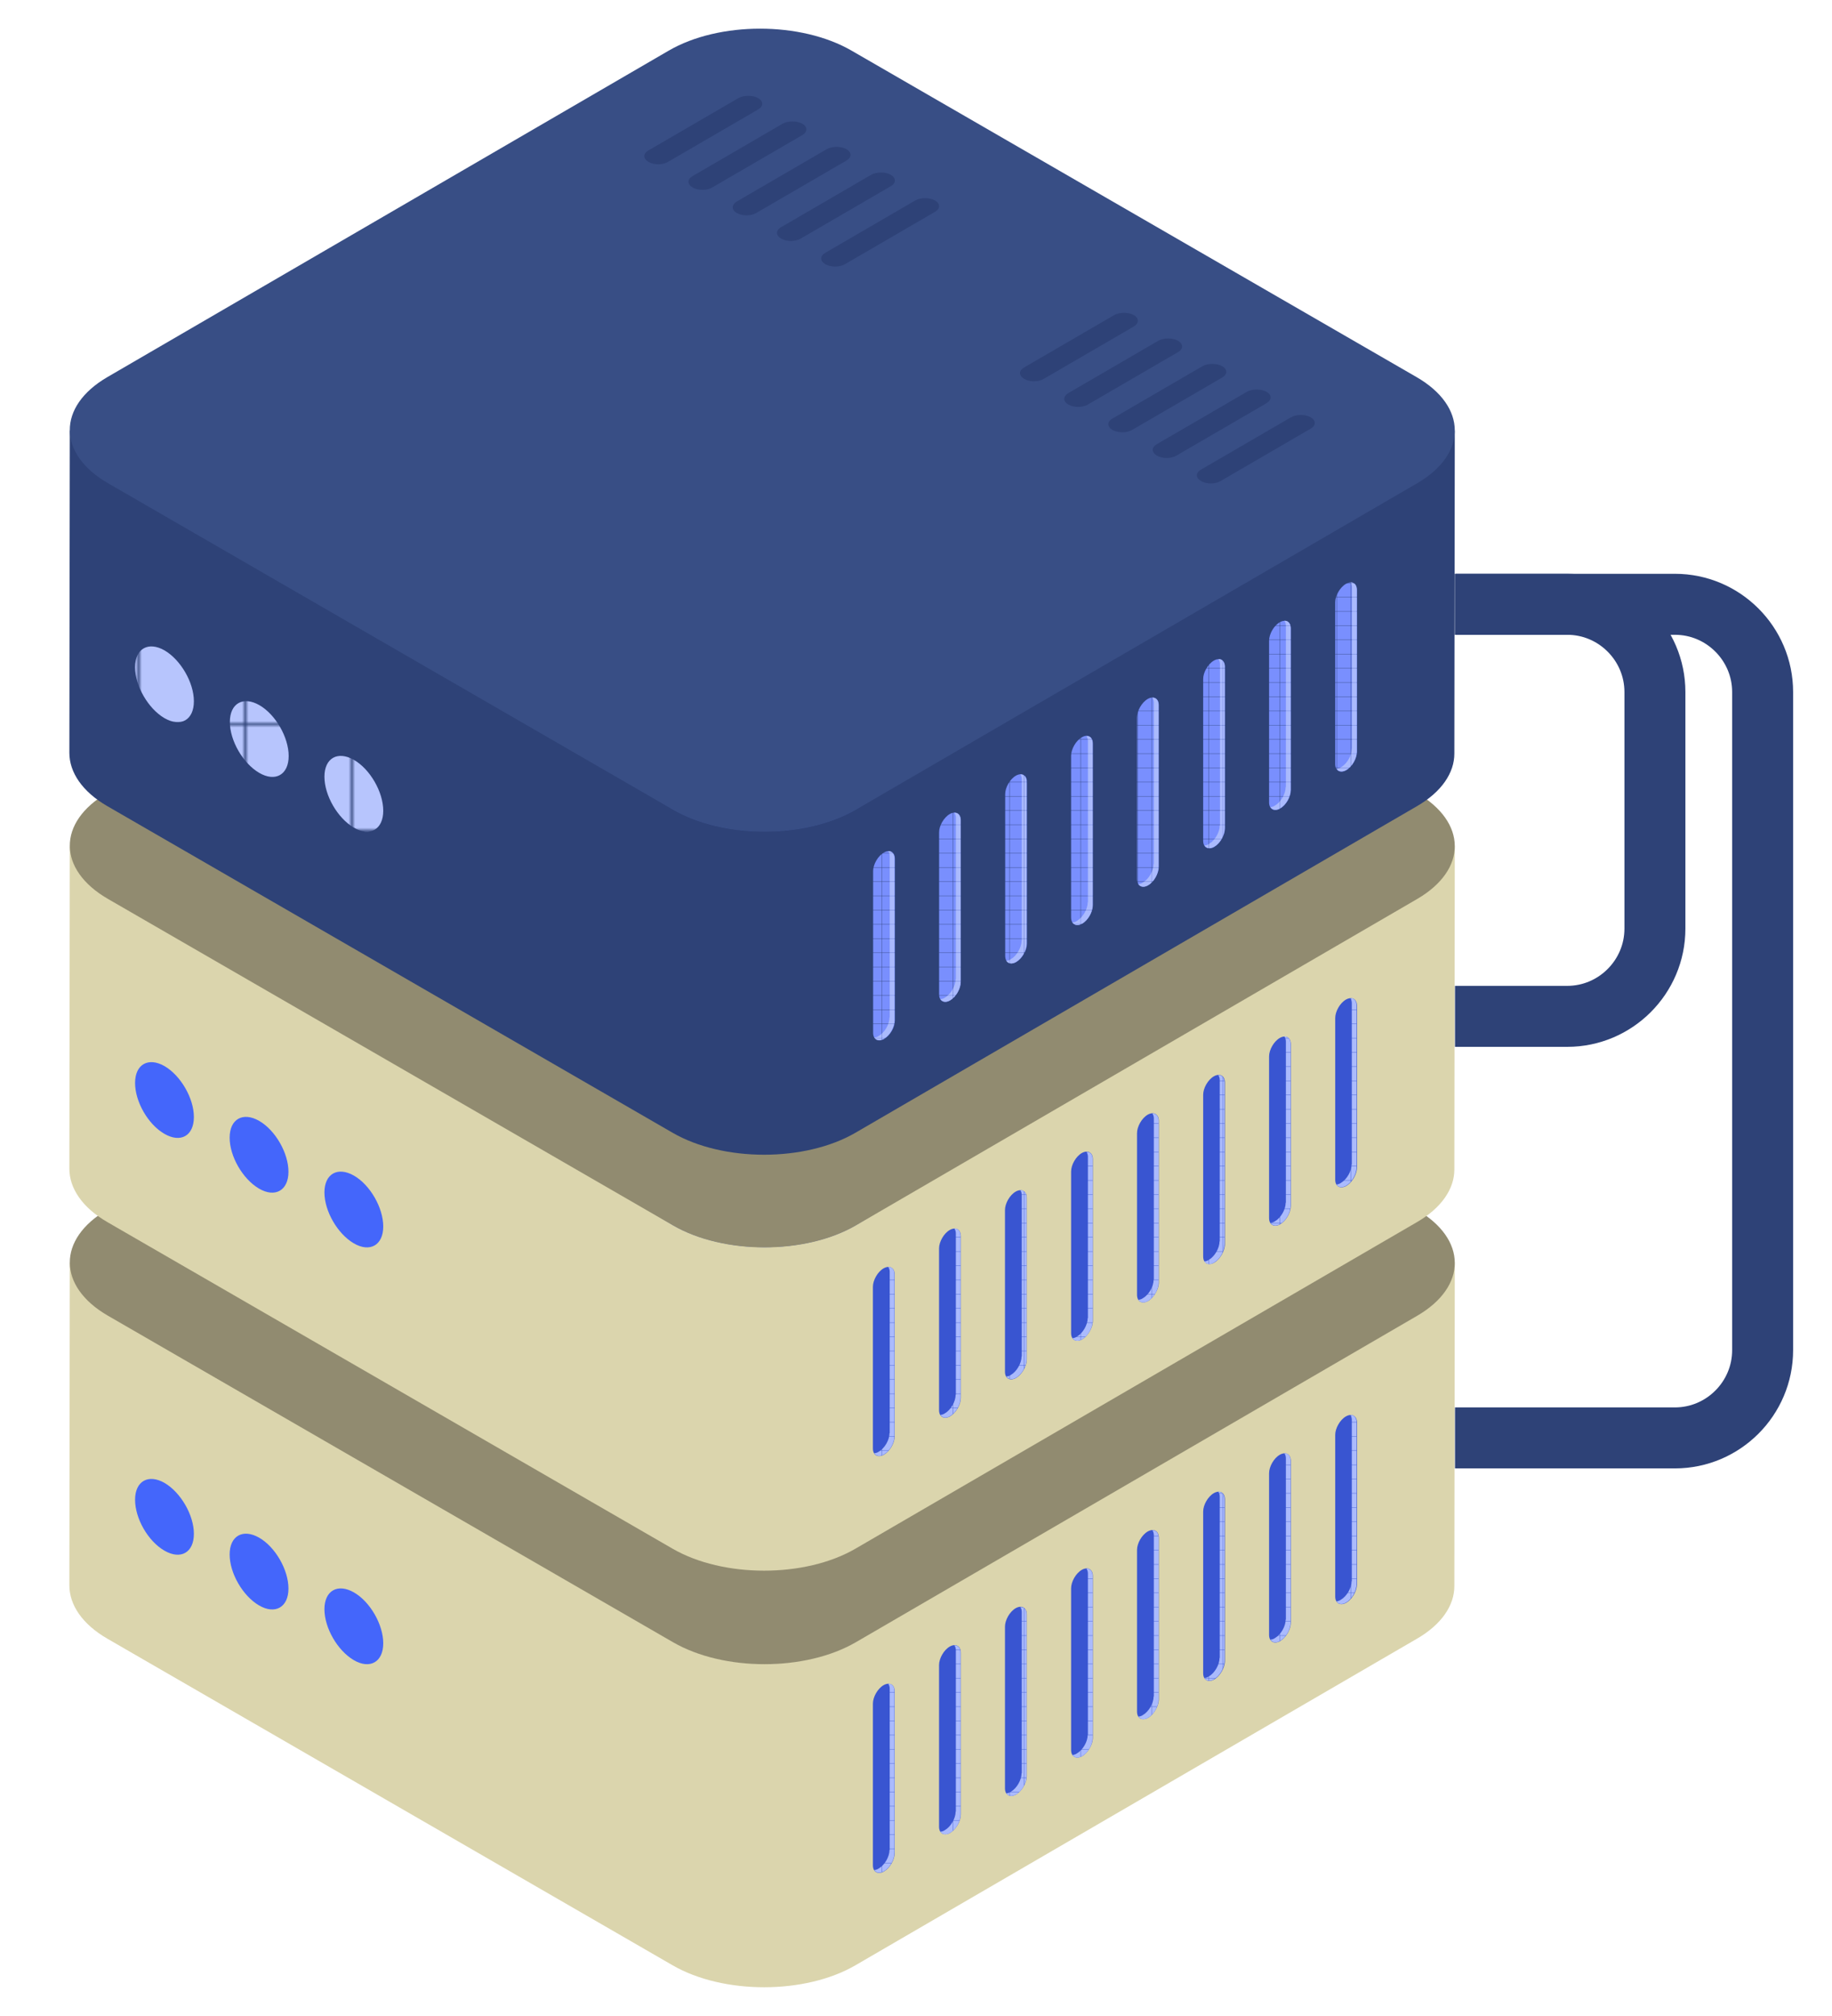 <?xml version="1.0" encoding="UTF-8"?>
<svg id="Layer_1" data-name="Layer 1" xmlns="http://www.w3.org/2000/svg" xmlns:xlink="http://www.w3.org/1999/xlink" version="1.1" viewBox="0 0 85.04 93.54">
  <defs>
    <style>
      .cls-1 {
        stroke: #2e4277;
        stroke-miterlimit: 10;
        stroke-width: 2.83px;
      }

      .cls-1, .cls-2 {
        fill: none;
      }

      .cls-3 {
        fill: #4466fb;
      }

      .cls-3, .cls-2, .cls-4, .cls-5, .cls-6, .cls-7, .cls-8, .cls-9, .cls-10, .cls-11, .cls-12, .cls-13, .cls-14, .cls-15, .cls-16, .cls-17, .cls-18, .cls-19, .cls-20, .cls-21, .cls-22, .cls-23, .cls-24, .cls-25, .cls-26, .cls-27, .cls-28, .cls-29, .cls-30, .cls-31, .cls-32, .cls-33, .cls-34, .cls-35, .cls-36, .cls-37, .cls-38, .cls-39, .cls-40, .cls-41, .cls-42, .cls-43, .cls-44, .cls-45, .cls-46 {
        stroke-width: 0px;
      }

      .cls-4 {
        fill: #3955d1;
      }

      .cls-5 {
        fill: #798ffe;
      }

      .cls-6 {
        fill: url(#SVGID_75_2-2);
      }

      .cls-7 {
        fill: url(#SVGID_76_2-2);
      }

      .cls-8 {
        fill: url(#SVGID_73_2-2);
      }

      .cls-9 {
        fill: url(#SVGID_74_2-2);
      }

      .cls-10 {
        fill: url(#SVGID_77_2-2);
      }

      .cls-11 {
        fill: url(#SVGID_78_2-2);
      }

      .cls-12 {
        fill: url(#SVGID_72_2-2);
      }

      .cls-13 {
        fill: url(#SVGID_71_2-2);
      }

      .cls-14 {
        fill: #2e4277;
      }

      .cls-15 {
        fill: url(#SVGID_54_2);
      }

      .cls-16 {
        fill: url(#SVGID_55_2);
      }

      .cls-17 {
        fill: url(#SVGID_53_2);
      }

      .cls-18 {
        fill: url(#SVGID_56_2);
      }

      .cls-19 {
        fill: url(#SVGID_59_2);
      }

      .cls-20 {
        fill: url(#SVGID_51_2);
      }

      .cls-21 {
        fill: url(#SVGID_50_2);
      }

      .cls-22 {
        fill: url(#SVGID_52_2);
      }

      .cls-23 {
        fill: url(#SVGID_57_2);
      }

      .cls-24 {
        fill: url(#SVGID_58_2);
      }

      .cls-25 {
        fill: url(#SVGID_41_2);
      }

      .cls-26 {
        fill: url(#SVGID_73_2);
      }

      .cls-27 {
        fill: url(#SVGID_75_2);
      }

      .cls-28 {
        fill: url(#SVGID_76_2);
      }

      .cls-29 {
        fill: url(#SVGID_77_2);
      }

      .cls-30 {
        fill: url(#SVGID_42_2);
      }

      .cls-31 {
        fill: url(#SVGID_43_2);
      }

      .cls-32 {
        fill: url(#SVGID_46_2);
      }

      .cls-33 {
        fill: url(#SVGID_47_2);
      }

      .cls-34 {
        fill: url(#SVGID_45_2);
      }

      .cls-35 {
        fill: url(#SVGID_44_2);
      }

      .cls-36 {
        fill: url(#SVGID_48_2);
      }

      .cls-37 {
        fill: url(#SVGID_49_2);
      }

      .cls-38 {
        fill: url(#SVGID_78_2);
      }

      .cls-39 {
        fill: url(#SVGID_74_2);
      }

      .cls-40 {
        fill: url(#SVGID_72_2);
      }

      .cls-41 {
        fill: url(#SVGID_71_2);
      }

      .cls-42 {
        fill: #aabafd;
      }

      .cls-43 {
        fill: #918b70;
      }

      .cls-44 {
        fill: #dbd5ad;
      }

      .cls-45 {
        fill: #b7c5fd;
      }

      .cls-46 {
        fill: #384e85;
      }
    </style>
    <pattern id="SVGID_71_2" data-name="SVGID 71 2" x="0" y="0" width="32.25" height="32.25" patternTransform="rotate(-180) scale(.02 -.02)" patternUnits="userSpaceOnUse" viewBox="0 0 32.25 32.25">
      <g>
        <rect class="cls-2" width="32.25" height="32.25"/>
        <g>
          <rect class="cls-2" width="32.25" height="32.25"/>
          <g>
            <rect class="cls-2" width="32.25" height="32.25"/>
            <rect class="cls-42" width="32.25" height="32.25"/>
          </g>
        </g>
      </g>
    </pattern>
    <pattern id="SVGID_72_2" data-name="SVGID 72 2" x="0" y="0" width="32.25" height="32.25" patternTransform="rotate(-180) scale(.02 -.02)" patternUnits="userSpaceOnUse" viewBox="0 0 32.25 32.25">
      <g>
        <rect class="cls-2" width="32.25" height="32.25"/>
        <g>
          <rect class="cls-2" width="32.25" height="32.25"/>
          <g>
            <rect class="cls-2" width="32.25" height="32.25"/>
            <rect class="cls-42" width="32.25" height="32.25"/>
          </g>
        </g>
      </g>
    </pattern>
    <pattern id="SVGID_73_2" data-name="SVGID 73 2" x="0" y="0" width="32.25" height="32.25" patternTransform="rotate(-180) scale(.02 -.02)" patternUnits="userSpaceOnUse" viewBox="0 0 32.25 32.25">
      <g>
        <rect class="cls-2" width="32.25" height="32.25"/>
        <g>
          <rect class="cls-2" width="32.25" height="32.25"/>
          <g>
            <rect class="cls-2" width="32.25" height="32.25"/>
            <rect class="cls-42" width="32.25" height="32.25"/>
          </g>
        </g>
      </g>
    </pattern>
    <pattern id="SVGID_74_2" data-name="SVGID 74 2" x="0" y="0" width="32.25" height="32.25" patternTransform="rotate(-180) scale(.02 -.02)" patternUnits="userSpaceOnUse" viewBox="0 0 32.25 32.25">
      <g>
        <rect class="cls-2" width="32.25" height="32.25"/>
        <g>
          <rect class="cls-2" width="32.25" height="32.25"/>
          <g>
            <rect class="cls-2" width="32.25" height="32.25"/>
            <rect class="cls-42" width="32.25" height="32.25"/>
          </g>
        </g>
      </g>
    </pattern>
    <pattern id="SVGID_75_2" data-name="SVGID 75 2" x="0" y="0" width="32.25" height="32.25" patternTransform="rotate(-180) scale(.02 -.02)" patternUnits="userSpaceOnUse" viewBox="0 0 32.25 32.25">
      <g>
        <rect class="cls-2" width="32.25" height="32.25"/>
        <g>
          <rect class="cls-2" width="32.25" height="32.25"/>
          <g>
            <rect class="cls-2" width="32.25" height="32.25"/>
            <rect class="cls-42" width="32.25" height="32.25"/>
          </g>
        </g>
      </g>
    </pattern>
    <pattern id="SVGID_76_2" data-name="SVGID 76 2" x="0" y="0" width="32.25" height="32.25" patternTransform="rotate(-180) scale(.02 -.02)" patternUnits="userSpaceOnUse" viewBox="0 0 32.25 32.25">
      <g>
        <rect class="cls-2" width="32.25" height="32.25"/>
        <g>
          <rect class="cls-2" width="32.25" height="32.25"/>
          <g>
            <rect class="cls-2" width="32.25" height="32.25"/>
            <rect class="cls-42" width="32.25" height="32.25"/>
          </g>
        </g>
      </g>
    </pattern>
    <pattern id="SVGID_77_2" data-name="SVGID 77 2" x="0" y="0" width="32.25" height="32.25" patternTransform="rotate(-180) scale(.02 -.02)" patternUnits="userSpaceOnUse" viewBox="0 0 32.25 32.25">
      <g>
        <rect class="cls-2" width="32.25" height="32.25"/>
        <g>
          <rect class="cls-2" width="32.25" height="32.25"/>
          <g>
            <rect class="cls-2" width="32.25" height="32.25"/>
            <rect class="cls-42" width="32.25" height="32.25"/>
          </g>
        </g>
      </g>
    </pattern>
    <pattern id="SVGID_78_2" data-name="SVGID 78 2" x="0" y="0" width="32.25" height="32.25" patternTransform="rotate(-180) scale(.02 -.02)" patternUnits="userSpaceOnUse" viewBox="0 0 32.25 32.25">
      <g>
        <rect class="cls-2" width="32.25" height="32.25"/>
        <g>
          <rect class="cls-2" width="32.25" height="32.25"/>
          <g>
            <rect class="cls-2" width="32.25" height="32.25"/>
            <rect class="cls-42" width="32.25" height="32.25"/>
          </g>
        </g>
      </g>
    </pattern>
    <pattern id="SVGID_71_2-2" data-name="SVGID 71 2-2" x="0" y="0" width="32.25" height="32.25" patternTransform="rotate(-180) scale(.02 -.02)" patternUnits="userSpaceOnUse" viewBox="0 0 32.25 32.25">
      <g>
        <rect class="cls-2" width="32.25" height="32.25"/>
        <g>
          <rect class="cls-2" width="32.25" height="32.25"/>
          <g>
            <rect class="cls-2" width="32.25" height="32.25"/>
            <rect class="cls-42" width="32.25" height="32.25"/>
          </g>
        </g>
      </g>
    </pattern>
    <pattern id="SVGID_72_2-2" data-name="SVGID 72 2-2" x="0" y="0" width="32.25" height="32.25" patternTransform="rotate(-180) scale(.02 -.02)" patternUnits="userSpaceOnUse" viewBox="0 0 32.25 32.25">
      <g>
        <rect class="cls-2" width="32.25" height="32.25"/>
        <g>
          <rect class="cls-2" width="32.25" height="32.25"/>
          <g>
            <rect class="cls-2" width="32.25" height="32.25"/>
            <rect class="cls-42" width="32.25" height="32.25"/>
          </g>
        </g>
      </g>
    </pattern>
    <pattern id="SVGID_73_2-2" data-name="SVGID 73 2-2" x="0" y="0" width="32.25" height="32.25" patternTransform="rotate(-180) scale(.02 -.02)" patternUnits="userSpaceOnUse" viewBox="0 0 32.25 32.25">
      <g>
        <rect class="cls-2" width="32.25" height="32.25"/>
        <g>
          <rect class="cls-2" width="32.25" height="32.25"/>
          <g>
            <rect class="cls-2" width="32.25" height="32.25"/>
            <rect class="cls-42" width="32.25" height="32.25"/>
          </g>
        </g>
      </g>
    </pattern>
    <pattern id="SVGID_74_2-2" data-name="SVGID 74 2-2" x="0" y="0" width="32.25" height="32.25" patternTransform="rotate(-180) scale(.02 -.02)" patternUnits="userSpaceOnUse" viewBox="0 0 32.25 32.25">
      <g>
        <rect class="cls-2" width="32.25" height="32.25"/>
        <g>
          <rect class="cls-2" width="32.25" height="32.25"/>
          <g>
            <rect class="cls-2" width="32.25" height="32.25"/>
            <rect class="cls-42" width="32.25" height="32.25"/>
          </g>
        </g>
      </g>
    </pattern>
    <pattern id="SVGID_75_2-2" data-name="SVGID 75 2-2" x="0" y="0" width="32.25" height="32.25" patternTransform="rotate(-180) scale(.02 -.02)" patternUnits="userSpaceOnUse" viewBox="0 0 32.25 32.25">
      <g>
        <rect class="cls-2" width="32.25" height="32.25"/>
        <g>
          <rect class="cls-2" width="32.25" height="32.25"/>
          <g>
            <rect class="cls-2" width="32.25" height="32.25"/>
            <rect class="cls-42" width="32.25" height="32.25"/>
          </g>
        </g>
      </g>
    </pattern>
    <pattern id="SVGID_76_2-2" data-name="SVGID 76 2-2" x="0" y="0" width="32.25" height="32.25" patternTransform="rotate(-180) scale(.02 -.02)" patternUnits="userSpaceOnUse" viewBox="0 0 32.25 32.25">
      <g>
        <rect class="cls-2" width="32.25" height="32.25"/>
        <g>
          <rect class="cls-2" width="32.25" height="32.25"/>
          <g>
            <rect class="cls-2" width="32.25" height="32.25"/>
            <rect class="cls-42" width="32.25" height="32.25"/>
          </g>
        </g>
      </g>
    </pattern>
    <pattern id="SVGID_77_2-2" data-name="SVGID 77 2-2" x="0" y="0" width="32.25" height="32.25" patternTransform="rotate(-180) scale(.02 -.02)" patternUnits="userSpaceOnUse" viewBox="0 0 32.25 32.25">
      <g>
        <rect class="cls-2" width="32.25" height="32.25"/>
        <g>
          <rect class="cls-2" width="32.25" height="32.25"/>
          <g>
            <rect class="cls-2" width="32.25" height="32.25"/>
            <rect class="cls-42" width="32.25" height="32.25"/>
          </g>
        </g>
      </g>
    </pattern>
    <pattern id="SVGID_78_2-2" data-name="SVGID 78 2-2" x="0" y="0" width="32.25" height="32.25" patternTransform="rotate(-180) scale(.02 -.02)" patternUnits="userSpaceOnUse" viewBox="0 0 32.25 32.25">
      <g>
        <rect class="cls-2" width="32.25" height="32.25"/>
        <g>
          <rect class="cls-2" width="32.25" height="32.25"/>
          <g>
            <rect class="cls-2" width="32.25" height="32.25"/>
            <rect class="cls-42" width="32.25" height="32.25"/>
          </g>
        </g>
      </g>
    </pattern>
    <pattern id="SVGID_41_2" data-name="SVGID 41 2" x="0" y="0" width="32.25" height="32.25" patternTransform="rotate(-180) scale(.02 -.02)" patternUnits="userSpaceOnUse" viewBox="0 0 32.25 32.25">
      <g>
        <rect class="cls-2" width="32.25" height="32.25"/>
        <g>
          <rect class="cls-2" width="32.25" height="32.25"/>
          <g>
            <rect class="cls-2" width="32.25" height="32.25"/>
            <rect class="cls-5" width="32.25" height="32.25"/>
          </g>
        </g>
      </g>
    </pattern>
    <pattern id="SVGID_42_2" data-name="SVGID 42 2" x="0" y="0" width="32.25" height="32.25" patternTransform="rotate(-180) scale(.02 -.02)" patternUnits="userSpaceOnUse" viewBox="0 0 32.25 32.25">
      <g>
        <rect class="cls-2" width="32.25" height="32.25"/>
        <g>
          <rect class="cls-2" width="32.25" height="32.25"/>
          <g>
            <rect class="cls-2" width="32.25" height="32.25"/>
            <rect class="cls-42" width="32.25" height="32.25"/>
          </g>
        </g>
      </g>
    </pattern>
    <pattern id="SVGID_43_2" data-name="SVGID 43 2" x="0" y="0" width="32.25" height="32.25" patternTransform="rotate(-180) scale(.02 -.02)" patternUnits="userSpaceOnUse" viewBox="0 0 32.25 32.25">
      <g>
        <rect class="cls-2" width="32.25" height="32.25"/>
        <g>
          <rect class="cls-2" width="32.25" height="32.25"/>
          <g>
            <rect class="cls-2" width="32.25" height="32.25"/>
            <rect class="cls-5" width="32.25" height="32.25"/>
          </g>
        </g>
      </g>
    </pattern>
    <pattern id="SVGID_44_2" data-name="SVGID 44 2" x="0" y="0" width="32.25" height="32.25" patternTransform="rotate(-180) scale(.02 -.02)" patternUnits="userSpaceOnUse" viewBox="0 0 32.25 32.25">
      <g>
        <rect class="cls-2" width="32.25" height="32.25"/>
        <g>
          <rect class="cls-2" width="32.25" height="32.25"/>
          <g>
            <rect class="cls-2" width="32.25" height="32.25"/>
            <rect class="cls-42" width="32.25" height="32.25"/>
          </g>
        </g>
      </g>
    </pattern>
    <pattern id="SVGID_45_2" data-name="SVGID 45 2" x="0" y="0" width="32.25" height="32.25" patternTransform="rotate(-180) scale(.02 -.02)" patternUnits="userSpaceOnUse" viewBox="0 0 32.25 32.25">
      <g>
        <rect class="cls-2" width="32.25" height="32.25"/>
        <g>
          <rect class="cls-2" width="32.25" height="32.25"/>
          <g>
            <rect class="cls-2" width="32.25" height="32.25"/>
            <rect class="cls-5" width="32.25" height="32.25"/>
          </g>
        </g>
      </g>
    </pattern>
    <pattern id="SVGID_46_2" data-name="SVGID 46 2" x="0" y="0" width="32.25" height="32.25" patternTransform="rotate(-180) scale(.02 -.02)" patternUnits="userSpaceOnUse" viewBox="0 0 32.25 32.25">
      <g>
        <rect class="cls-2" width="32.25" height="32.25"/>
        <g>
          <rect class="cls-2" width="32.25" height="32.25"/>
          <g>
            <rect class="cls-2" width="32.25" height="32.25"/>
            <rect class="cls-42" width="32.25" height="32.25"/>
          </g>
        </g>
      </g>
    </pattern>
    <pattern id="SVGID_47_2" data-name="SVGID 47 2" x="0" y="0" width="32.25" height="32.25" patternTransform="rotate(-180) scale(.02 -.02)" patternUnits="userSpaceOnUse" viewBox="0 0 32.25 32.25">
      <g>
        <rect class="cls-2" width="32.25" height="32.25"/>
        <g>
          <rect class="cls-2" width="32.25" height="32.25"/>
          <g>
            <rect class="cls-2" width="32.25" height="32.25"/>
            <rect class="cls-5" width="32.25" height="32.25"/>
          </g>
        </g>
      </g>
    </pattern>
    <pattern id="SVGID_48_2" data-name="SVGID 48 2" x="0" y="0" width="32.25" height="32.25" patternTransform="rotate(-180) scale(.02 -.02)" patternUnits="userSpaceOnUse" viewBox="0 0 32.25 32.25">
      <g>
        <rect class="cls-2" width="32.25" height="32.25"/>
        <g>
          <rect class="cls-2" width="32.25" height="32.25"/>
          <g>
            <rect class="cls-2" width="32.25" height="32.25"/>
            <rect class="cls-42" width="32.25" height="32.25"/>
          </g>
        </g>
      </g>
    </pattern>
    <pattern id="SVGID_49_2" data-name="SVGID 49 2" x="0" y="0" width="32.25" height="32.25" patternTransform="rotate(-180) scale(.02 -.02)" patternUnits="userSpaceOnUse" viewBox="0 0 32.25 32.25">
      <g>
        <rect class="cls-2" width="32.25" height="32.25"/>
        <g>
          <rect class="cls-2" width="32.25" height="32.25"/>
          <g>
            <rect class="cls-2" width="32.25" height="32.25"/>
            <rect class="cls-5" width="32.25" height="32.25"/>
          </g>
        </g>
      </g>
    </pattern>
    <pattern id="SVGID_50_2" data-name="SVGID 50 2" x="0" y="0" width="32.25" height="32.25" patternTransform="rotate(-180) scale(.02 -.02)" patternUnits="userSpaceOnUse" viewBox="0 0 32.25 32.25">
      <g>
        <rect class="cls-2" width="32.25" height="32.25"/>
        <g>
          <rect class="cls-2" width="32.25" height="32.25"/>
          <g>
            <rect class="cls-2" width="32.25" height="32.25"/>
            <rect class="cls-42" width="32.25" height="32.25"/>
          </g>
        </g>
      </g>
    </pattern>
    <pattern id="SVGID_51_2" data-name="SVGID 51 2" x="0" y="0" width="32.25" height="32.25" patternTransform="rotate(-180) scale(.02 -.02)" patternUnits="userSpaceOnUse" viewBox="0 0 32.25 32.25">
      <g>
        <rect class="cls-2" width="32.25" height="32.25"/>
        <g>
          <rect class="cls-2" width="32.25" height="32.25"/>
          <g>
            <rect class="cls-2" width="32.25" height="32.25"/>
            <rect class="cls-5" width="32.25" height="32.25"/>
          </g>
        </g>
      </g>
    </pattern>
    <pattern id="SVGID_52_2" data-name="SVGID 52 2" x="0" y="0" width="32.25" height="32.25" patternTransform="rotate(-180) scale(.02 -.02)" patternUnits="userSpaceOnUse" viewBox="0 0 32.25 32.25">
      <g>
        <rect class="cls-2" width="32.25" height="32.25"/>
        <g>
          <rect class="cls-2" width="32.25" height="32.25"/>
          <g>
            <rect class="cls-2" width="32.25" height="32.25"/>
            <rect class="cls-42" width="32.25" height="32.25"/>
          </g>
        </g>
      </g>
    </pattern>
    <pattern id="SVGID_53_2" data-name="SVGID 53 2" x="0" y="0" width="32.25" height="32.25" patternTransform="rotate(-180) scale(.02 -.02)" patternUnits="userSpaceOnUse" viewBox="0 0 32.25 32.25">
      <g>
        <rect class="cls-2" width="32.25" height="32.25"/>
        <g>
          <rect class="cls-2" width="32.25" height="32.25"/>
          <g>
            <rect class="cls-2" width="32.25" height="32.25"/>
            <rect class="cls-5" width="32.25" height="32.25"/>
          </g>
        </g>
      </g>
    </pattern>
    <pattern id="SVGID_54_2" data-name="SVGID 54 2" x="0" y="0" width="32.25" height="32.25" patternTransform="rotate(-180) scale(.02 -.02)" patternUnits="userSpaceOnUse" viewBox="0 0 32.25 32.25">
      <g>
        <rect class="cls-2" width="32.25" height="32.25"/>
        <g>
          <rect class="cls-2" width="32.25" height="32.25"/>
          <g>
            <rect class="cls-2" width="32.25" height="32.25"/>
            <rect class="cls-42" width="32.25" height="32.25"/>
          </g>
        </g>
      </g>
    </pattern>
    <pattern id="SVGID_55_2" data-name="SVGID 55 2" x="0" y="0" width="32.25" height="32.25" patternTransform="rotate(-180) scale(.02 -.02)" patternUnits="userSpaceOnUse" viewBox="0 0 32.25 32.25">
      <g>
        <rect class="cls-2" width="32.25" height="32.25"/>
        <g>
          <rect class="cls-2" width="32.25" height="32.25"/>
          <g>
            <rect class="cls-2" width="32.25" height="32.25"/>
            <rect class="cls-5" width="32.25" height="32.25"/>
          </g>
        </g>
      </g>
    </pattern>
    <pattern id="SVGID_56_2" data-name="SVGID 56 2" x="0" y="0" width="32.25" height="32.25" patternTransform="rotate(-180) scale(.02 -.02)" patternUnits="userSpaceOnUse" viewBox="0 0 32.25 32.25">
      <g>
        <rect class="cls-2" width="32.25" height="32.25"/>
        <g>
          <rect class="cls-2" width="32.25" height="32.25"/>
          <g>
            <rect class="cls-2" width="32.25" height="32.25"/>
            <rect class="cls-42" width="32.25" height="32.25"/>
          </g>
        </g>
      </g>
    </pattern>
    <pattern id="SVGID_57_2" data-name="SVGID 57 2" x="0" y="0" width="32.25" height="32.25" patternTransform="translate(-3.39 -.97) scale(.15)" patternUnits="userSpaceOnUse" viewBox="0 0 32.25 32.25">
      <g>
        <rect class="cls-2" width="32.25" height="32.25"/>
        <g>
          <rect class="cls-2" width="32.25" height="32.25"/>
          <g>
            <rect class="cls-2" width="32.25" height="32.25"/>
            <rect class="cls-45" width="32.25" height="32.25"/>
          </g>
        </g>
      </g>
    </pattern>
    <pattern id="SVGID_58_2" data-name="SVGID 58 2" x="0" y="0" width="32.25" height="32.25" patternTransform="translate(-3.39 -.97) scale(.15)" patternUnits="userSpaceOnUse" viewBox="0 0 32.25 32.25">
      <g>
        <rect class="cls-2" width="32.25" height="32.25"/>
        <g>
          <rect class="cls-2" width="32.25" height="32.25"/>
          <g>
            <rect class="cls-2" width="32.25" height="32.25"/>
            <rect class="cls-45" width="32.25" height="32.25"/>
          </g>
        </g>
      </g>
    </pattern>
    <pattern id="SVGID_59_2" data-name="SVGID 59 2" x="0" y="0" width="32.25" height="32.25" patternTransform="translate(-3.39 -.97) scale(.15)" patternUnits="userSpaceOnUse" viewBox="0 0 32.25 32.25">
      <g>
        <rect class="cls-2" width="32.25" height="32.25"/>
        <g>
          <rect class="cls-2" width="32.25" height="32.25"/>
          <g>
            <rect class="cls-2" width="32.25" height="32.25"/>
            <rect class="cls-45" width="32.25" height="32.25"/>
          </g>
        </g>
      </g>
    </pattern>
  </defs>
  <g>
    <path class="cls-44" d="M67.53,58.6l-.02,15c0,.88-.58,1.77-1.74,2.44l-26.06,15.15c-2.34,1.36-6.14,1.36-8.49,0l-26.23-15.15c-1.18-.68-1.77-1.58-1.77-2.48l.02-14.99c0,.89,28,17.61,28,17.61,2.35,1.36,6.15,1.36,8.49,0,0,0,27.8-16.7,27.81-17.59h-.01Z"/>
    <g>
      <g>
        <path class="cls-4" d="M41.02,78.19c-.28.16-.5.55-.5.86v7.5c0,.32.24.44.51.29.28-.16.5-.55.5-.86v-7.5c0-.32-.24-.44-.51-.29Z"/>
        <path class="cls-41" d="M41.3,85.85v-7.5c0-.09-.03-.17-.07-.23.17,0,.29.12.29.35v7.5c0,.32-.21.7-.49.86-.19.11-.36.08-.45-.06.06,0,.14-.02.21-.07.28-.16.5-.55.5-.86h.01Z"/>
      </g>
      <g>
        <path class="cls-4" d="M62.48,65.72c-.28.16-.5.55-.5.86v7.5c0,.32.24.44.51.29.28-.16.5-.55.5-.86v-7.5c0-.32-.24-.44-.51-.29Z"/>
        <path class="cls-40" d="M62.75,73.38v-7.5c0-.09-.03-.17-.07-.23.17,0,.29.12.29.35v7.5c0,.32-.21.7-.49.86-.19.11-.36.08-.45-.06.06,0,.14-.02.21-.07.28-.16.5-.55.5-.86h.01Z"/>
      </g>
      <g>
        <path class="cls-4" d="M59.41,67.5c-.28.16-.5.55-.5.86v7.5c0,.32.24.44.51.29.28-.16.5-.55.5-.86v-7.5c0-.32-.24-.44-.51-.29Z"/>
        <path class="cls-26" d="M59.69,75.16v-7.5c0-.09-.03-.17-.07-.23.17,0,.29.12.29.35v7.5c0,.32-.21.7-.49.86-.19.11-.36.08-.45-.06.06,0,.14-.02.21-.07.28-.16.5-.55.5-.86h.01Z"/>
      </g>
      <g>
        <path class="cls-4" d="M56.35,69.28c-.28.16-.5.55-.5.86v7.5c0,.32.24.44.51.29s.5-.55.5-.86v-7.5c0-.32-.24-.44-.51-.29Z"/>
        <path class="cls-39" d="M56.62,76.94v-7.5c0-.09-.03-.17-.07-.23.17,0,.29.12.29.35v7.5c0,.32-.21.7-.49.86-.19.11-.36.08-.45-.06.06,0,.14-.02.21-.07.28-.16.5-.55.5-.86h.01Z"/>
      </g>
      <g>
        <path class="cls-4" d="M53.28,71.06c-.28.16-.5.55-.5.86v7.5c0,.32.24.44.51.29s.5-.55.5-.86v-7.5c0-.32-.24-.44-.51-.29Z"/>
        <path class="cls-27" d="M53.56,78.73v-7.5c0-.09-.03-.17-.07-.23.17,0,.29.12.29.35v7.5c0,.32-.21.7-.49.86-.19.11-.36.08-.45-.06.06,0,.14-.02.21-.07.28-.16.5-.55.5-.86h.01Z"/>
      </g>
      <g>
        <path class="cls-4" d="M50.22,72.84c-.28.16-.5.55-.5.86v7.5c0,.32.24.44.51.29s.5-.55.5-.86v-7.5c0-.32-.24-.44-.51-.29Z"/>
        <path class="cls-28" d="M50.5,80.51v-7.5c0-.09-.03-.17-.07-.23.17,0,.29.12.29.35v7.5c0,.32-.21.7-.49.86-.19.11-.36.08-.45-.06.06,0,.14-.02.21-.07.28-.16.5-.55.5-.86h.01Z"/>
      </g>
      <g>
        <path class="cls-4" d="M47.15,74.62c-.28.16-.5.55-.5.86v7.5c0,.32.24.44.51.29.28-.16.5-.55.5-.86v-7.5c0-.32-.24-.44-.51-.29Z"/>
        <path class="cls-29" d="M47.43,82.29v-7.5c0-.09-.03-.17-.07-.23.17,0,.29.12.29.35v7.5c0,.32-.21.7-.49.86-.19.11-.36.08-.45-.06.06,0,.14-.02.21-.07.28-.16.5-.55.5-.86h.01Z"/>
      </g>
      <g>
        <path class="cls-4" d="M44.09,76.4c-.28.16-.5.55-.5.86v7.5c0,.32.24.44.51.29.28-.16.5-.55.5-.86v-7.5c0-.32-.24-.44-.51-.29Z"/>
        <path class="cls-38" d="M44.37,84.07v-7.5c0-.09-.03-.17-.07-.23.17,0,.29.12.29.35v7.5c0,.32-.21.7-.49.86-.19.11-.36.08-.45-.06.06,0,.14-.02.21-.07.28-.16.5-.55.5-.86h.01Z"/>
      </g>
    </g>
    <path class="cls-43" d="M65.76,56.13c2.35,1.36,2.36,3.56.03,4.92l-26.06,15.15c-2.34,1.36-6.14,1.36-8.49,0l-26.23-15.15c-2.35-1.36-2.36-3.56-.03-4.92l26.06-15.15c2.34-1.36,6.14-1.36,8.49,0,0,0,26.23,15.15,26.23,15.15Z"/>
    <path class="cls-3" d="M55.57,57.5c1.04.6,1.04,1.57,0,2.17l-18.25,10.61c-1.03.6-2.71.6-3.75,0l-18.37-10.61c-1.04-.6-1.05-1.57-.01-2.17l18.25-10.61c1.03-.6,2.71-.6,3.75,0l18.37,10.61Z"/>
    <g>
      <path class="cls-3" d="M7.64,68.81c.75.44,1.36,1.49,1.36,2.36s-.61,1.22-1.37.78-1.36-1.49-1.36-2.36.62-1.21,1.37-.78Z"/>
      <path class="cls-3" d="M12.03,71.35c.75.43,1.36,1.49,1.36,2.36s-.62,1.22-1.37.78-1.36-1.49-1.36-2.36.62-1.21,1.37-.78Z"/>
      <path class="cls-3" d="M16.43,73.89c.75.43,1.36,1.49,1.36,2.36s-.62,1.22-1.37.78-1.36-1.49-1.36-2.36.62-1.21,1.37-.78Z"/>
    </g>
  </g>
  <g>
    <path class="cls-44" d="M67.53,39.27l-.02,15c0,.88-.58,1.77-1.74,2.44l-26.06,15.15c-2.34,1.36-6.14,1.36-8.49,0l-26.23-15.15c-1.18-.68-1.77-1.58-1.77-2.48l.02-14.99c0,.89,28,17.61,28,17.61,2.35,1.36,6.15,1.36,8.49,0,0,0,27.8-16.7,27.81-17.59h-.01Z"/>
    <g>
      <g>
        <path class="cls-4" d="M41.02,58.85c-.28.16-.5.55-.5.86v7.5c0,.32.24.44.51.29.28-.16.5-.55.5-.86v-7.5c0-.32-.24-.44-.51-.29Z"/>
        <path class="cls-13" d="M41.3,66.51v-7.5c0-.09-.03-.17-.07-.23.17,0,.29.12.29.35v7.5c0,.32-.21.7-.49.86-.19.11-.36.08-.45-.06.06,0,.14-.02.21-.07.28-.16.5-.55.5-.86h.01Z"/>
      </g>
      <g>
        <path class="cls-4" d="M62.48,46.38c-.28.16-.5.55-.5.86v7.5c0,.32.24.44.51.29.28-.16.5-.55.5-.86v-7.5c0-.32-.24-.44-.51-.29Z"/>
        <path class="cls-12" d="M62.75,54.04v-7.5c0-.09-.03-.17-.07-.23.17,0,.29.12.29.35v7.5c0,.32-.21.7-.49.86-.19.11-.36.08-.45-.06.06,0,.14-.02.21-.07.28-.16.5-.55.5-.86h.01Z"/>
      </g>
      <g>
        <path class="cls-4" d="M59.41,48.16c-.28.16-.5.55-.5.86v7.5c0,.32.24.44.51.29.28-.16.5-.55.5-.86v-7.5c0-.32-.24-.44-.51-.29Z"/>
        <path class="cls-8" d="M59.69,55.82v-7.5c0-.09-.03-.17-.07-.23.17,0,.29.12.29.35v7.5c0,.32-.21.7-.49.86-.19.11-.36.08-.45-.06.06,0,.14-.02.21-.07.28-.16.5-.55.5-.86h.01Z"/>
      </g>
      <g>
        <path class="cls-4" d="M56.35,49.94c-.28.16-.5.55-.5.86v7.5c0,.32.24.44.51.29s.5-.55.5-.86v-7.5c0-.32-.24-.44-.51-.29Z"/>
        <path class="cls-9" d="M56.62,57.61v-7.5c0-.09-.03-.17-.07-.23.17,0,.29.12.29.35v7.5c0,.32-.21.7-.49.86-.19.11-.36.08-.45-.06.06,0,.14-.02.21-.07.28-.16.5-.55.5-.86h.01Z"/>
      </g>
      <g>
        <path class="cls-4" d="M53.28,51.72c-.28.16-.5.55-.5.86v7.5c0,.32.24.44.51.29s.5-.55.5-.86v-7.5c0-.32-.24-.44-.51-.29Z"/>
        <path class="cls-6" d="M53.56,59.39v-7.5c0-.09-.03-.17-.07-.23.17,0,.29.12.29.35v7.5c0,.32-.21.7-.49.86-.19.11-.36.08-.45-.06.06,0,.14-.02.21-.07.28-.16.5-.55.5-.86h.01Z"/>
      </g>
      <g>
        <path class="cls-4" d="M50.22,53.5c-.28.16-.5.55-.5.86v7.5c0,.32.24.44.51.29s.5-.55.5-.86v-7.5c0-.32-.24-.44-.51-.29Z"/>
        <path class="cls-7" d="M50.5,61.17v-7.5c0-.09-.03-.17-.07-.23.17,0,.29.12.29.35v7.5c0,.32-.21.7-.49.86-.19.11-.36.08-.45-.06.06,0,.14-.02.21-.07.28-.16.5-.55.5-.86h.01Z"/>
      </g>
      <g>
        <path class="cls-4" d="M47.15,55.29c-.28.16-.5.55-.5.86v7.5c0,.32.24.44.51.29.28-.16.5-.55.5-.86v-7.5c0-.32-.24-.44-.51-.29Z"/>
        <path class="cls-10" d="M47.43,62.95v-7.5c0-.09-.03-.17-.07-.23.17,0,.29.12.29.35v7.5c0,.32-.21.7-.49.86-.19.11-.36.08-.45-.06.06,0,.14-.02.21-.07.28-.16.5-.55.5-.86h.01Z"/>
      </g>
      <g>
        <path class="cls-4" d="M44.09,57.07c-.28.16-.5.55-.5.86v7.5c0,.32.24.44.51.29.28-.16.5-.55.5-.86v-7.5c0-.32-.24-.44-.51-.29Z"/>
        <path class="cls-11" d="M44.37,64.73v-7.5c0-.09-.03-.17-.07-.23.17,0,.29.12.29.35v7.5c0,.32-.21.7-.49.86-.19.11-.36.08-.45-.06.06,0,.14-.02.21-.07.28-.16.5-.55.5-.86h.01Z"/>
      </g>
    </g>
    <path class="cls-43" d="M65.76,36.79c2.35,1.36,2.36,3.56.03,4.92l-26.06,15.15c-2.34,1.36-6.14,1.36-8.49,0l-26.23-15.15c-2.35-1.36-2.36-3.56-.03-4.92l26.06-15.15c2.34-1.36,6.14-1.36,8.49,0l26.23,15.15Z"/>
    <path class="cls-3" d="M55.57,38.16c1.04.6,1.04,1.57,0,2.17l-18.25,10.61c-1.03.6-2.71.6-3.75,0l-18.37-10.61c-1.04-.6-1.05-1.57-.01-2.17l18.25-10.61c1.03-.6,2.71-.6,3.75,0,0,0,18.37,10.61,18.37,10.61Z"/>
    <g>
      <path class="cls-3" d="M7.64,49.47c.75.44,1.36,1.49,1.36,2.36s-.61,1.22-1.37.78-1.36-1.49-1.36-2.36.62-1.21,1.37-.78Z"/>
      <path class="cls-3" d="M12.03,52.01c.75.43,1.36,1.49,1.36,2.36s-.62,1.22-1.37.78c-.75-.44-1.36-1.49-1.36-2.36s.62-1.21,1.37-.78Z"/>
      <path class="cls-3" d="M16.43,54.55c.75.43,1.36,1.49,1.36,2.36s-.62,1.22-1.37.78c-.75-.44-1.36-1.49-1.36-2.36s.62-1.21,1.37-.78Z"/>
    </g>
  </g>
  <g>
    <path class="cls-14" d="M67.53,19.97l-.02,15c0,.88-.58,1.77-1.74,2.44l-26.06,15.15c-2.34,1.36-6.14,1.36-8.49,0l-26.23-15.15c-1.18-.68-1.77-1.58-1.77-2.48l.02-14.99c0,.89,28,17.61,28,17.61,2.35,1.36,6.15,1.36,8.49,0,0,0,27.8-16.7,27.81-17.59h0Z"/>
    <g>
      <g>
        <path class="cls-25" d="M41.03,39.56c-.28.16-.5.55-.5.86v7.5c0,.32.24.44.51.29.28-.16.5-.55.5-.86v-7.5c0-.32-.24-.44-.51-.29Z"/>
        <path class="cls-30" d="M41.3,47.22v-7.5c0-.09-.03-.17-.07-.23.17,0,.29.12.29.35v7.5c0,.32-.21.7-.49.86-.19.11-.36.08-.45-.06.06,0,.14-.02.21-.07.28-.16.5-.55.5-.86h.01Z"/>
      </g>
      <g>
        <path class="cls-31" d="M62.48,27.09c-.28.16-.5.55-.5.86v7.5c0,.32.24.44.51.29s.5-.55.5-.86v-7.5c0-.32-.24-.44-.51-.29Z"/>
        <path class="cls-35" d="M62.76,34.75v-7.5c0-.09-.03-.17-.07-.23.17,0,.29.12.29.35v7.5c0,.32-.21.7-.49.86-.19.11-.36.08-.45-.06.06,0,.14-.02.21-.07.28-.16.5-.55.5-.86h.01Z"/>
      </g>
      <g>
        <path class="cls-34" d="M59.41,28.87c-.28.16-.5.55-.5.86v7.5c0,.32.24.44.51.29.28-.16.5-.55.5-.86v-7.5c0-.32-.24-.44-.51-.29Z"/>
        <path class="cls-32" d="M59.69,36.53v-7.5c0-.09-.03-.17-.07-.23.17,0,.29.12.29.35v7.5c0,.32-.21.7-.49.86-.19.11-.36.08-.45-.06.06,0,.14-.02.21-.07.28-.16.5-.55.5-.86h.01Z"/>
      </g>
      <g>
        <path class="cls-33" d="M56.35,30.65c-.28.16-.5.55-.5.86v7.5c0,.32.24.44.51.29.28-.16.5-.55.5-.86v-7.5c0-.32-.24-.44-.51-.29Z"/>
        <path class="cls-36" d="M56.63,38.31v-7.5c0-.09-.03-.17-.07-.23.17,0,.29.12.29.35v7.5c0,.32-.21.7-.49.86-.19.11-.36.08-.45-.06.06,0,.14-.02.21-.07.28-.16.5-.55.5-.86h.01Z"/>
      </g>
      <g>
        <path class="cls-37" d="M53.28,32.43c-.28.16-.5.55-.5.86v7.5c0,.32.24.44.51.29s.5-.55.5-.86v-7.5c0-.32-.24-.44-.51-.29Z"/>
        <path class="cls-21" d="M53.56,40.1v-7.5c0-.09-.03-.17-.07-.23.17,0,.29.12.29.35v7.5c0,.32-.21.7-.49.86-.19.11-.36.08-.45-.06.06,0,.14-.02.21-.07.28-.16.5-.55.5-.86h.01Z"/>
      </g>
      <g>
        <path class="cls-20" d="M50.22,34.21c-.28.16-.5.55-.5.86v7.5c0,.32.24.44.51.29s.5-.55.5-.86v-7.5c0-.32-.24-.45-.51-.29Z"/>
        <path class="cls-22" d="M50.5,41.88v-7.5c0-.09-.03-.17-.07-.23.17,0,.29.12.29.35v7.5c0,.32-.21.7-.49.86-.19.11-.36.08-.45-.06.06,0,.14-.02.21-.07.28-.16.5-.55.5-.86h.01Z"/>
      </g>
      <g>
        <path class="cls-17" d="M47.16,35.99c-.28.16-.5.55-.5.86v7.5c0,.32.24.44.51.29.28-.16.5-.55.5-.86v-7.5c0-.32-.24-.44-.51-.29Z"/>
        <path class="cls-15" d="M47.43,43.66v-7.5c0-.09-.03-.17-.07-.23.17,0,.29.12.29.35v7.5c0,.32-.21.7-.49.86-.19.11-.36.08-.45-.06.06,0,.14-.02.21-.07.28-.16.5-.55.5-.86h.01Z"/>
      </g>
      <g>
        <path class="cls-16" d="M44.09,37.77c-.28.16-.5.55-.5.86v7.5c0,.32.24.44.51.29.28-.16.5-.55.5-.86v-7.5c0-.32-.24-.44-.51-.29Z"/>
        <path class="cls-18" d="M44.37,45.44v-7.5c0-.09-.03-.17-.07-.23.17,0,.29.12.29.35v7.5c0,.32-.21.7-.49.86-.19.11-.36.08-.45-.06.06,0,.14-.02.21-.07.28-.16.5-.55.5-.86h.01Z"/>
      </g>
    </g>
    <path class="cls-46" d="M65.76,17.5c2.35,1.36,2.36,3.56.03,4.92l-26.06,15.15c-2.34,1.36-6.14,1.36-8.49,0L5.01,22.42c-2.35-1.36-2.36-3.56-.03-4.92L31.04,2.35c2.34-1.36,6.14-1.36,8.49,0l26.23,15.15Z"/>
    <g>
      <path class="cls-14" d="M35.19,4.55c.25.15.26.38,0,.53l-4.18,2.43c-.25.15-.66.15-.91,0-.25-.14-.26-.38,0-.53l4.18-2.43c.25-.14.66-.14.91,0Z"/>
      <path class="cls-14" d="M39.29,6.92c.25.15.26.38,0,.53l-4.18,2.43c-.25.15-.66.15-.91,0-.25-.14-.25-.38,0-.53l4.18-2.43c.25-.14.66-.14.91,0Z"/>
      <path class="cls-14" d="M43.4,9.3c.25.14.26.38,0,.53l-4.18,2.43c-.25.15-.66.14-.91,0-.25-.15-.26-.38,0-.53l4.18-2.43c.25-.14.66-.14.91,0Z"/>
      <path class="cls-14" d="M41.35,8.11c.25.15.26.38,0,.53l-4.18,2.43c-.25.15-.66.15-.91,0-.25-.14-.26-.38,0-.53l4.18-2.43c.25-.14.66-.14.91,0Z"/>
      <path class="cls-14" d="M37.24,5.74c.25.14.26.38,0,.53l-4.18,2.43c-.25.15-.66.14-.91,0-.25-.15-.26-.38,0-.53l4.18-2.43c.25-.14.66-.14.91,0Z"/>
      <path class="cls-14" d="M54.68,15.81c.25.15.26.38,0,.53l-4.18,2.43c-.25.15-.66.15-.91,0-.25-.14-.25-.38,0-.53l4.18-2.43c.25-.14.66-.14.91,0Z"/>
      <path class="cls-14" d="M58.79,18.18c.25.14.25.38,0,.53l-4.18,2.43c-.25.15-.66.15-.91,0s-.26-.38,0-.53l4.18-2.43c.25-.14.66-.14.91,0Z"/>
      <path class="cls-14" d="M56.73,16.99c.25.14.26.38,0,.53l-4.18,2.43c-.25.15-.66.14-.91,0-.25-.15-.26-.38,0-.53l4.18-2.43c.25-.14.66-.14.91,0Z"/>
      <path class="cls-14" d="M52.63,14.62c.25.14.25.38,0,.53l-4.18,2.43c-.25.15-.66.15-.91,0s-.26-.38,0-.53l4.18-2.43c.25-.14.66-.14.91,0Z"/>
      <path class="cls-14" d="M60.84,19.36c.25.15.26.38,0,.53l-4.18,2.43c-.25.15-.66.15-.91,0-.25-.14-.26-.38,0-.53l4.18-2.43c.25-.14.66-.14.91,0Z"/>
    </g>
    <g>
      <path class="cls-23" d="M7.64,30.18c.75.44,1.36,1.49,1.36,2.36s-.61,1.22-1.37.78c-.75-.44-1.36-1.49-1.36-2.36s.62-1.21,1.37-.78Z"/>
      <path class="cls-24" d="M12.04,32.72c.75.43,1.36,1.49,1.36,2.36s-.62,1.22-1.37.78c-.75-.44-1.36-1.49-1.36-2.36s.62-1.21,1.37-.78Z"/>
      <path class="cls-19" d="M16.43,35.26c.75.43,1.36,1.49,1.36,2.36s-.62,1.22-1.37.78c-.75-.44-1.36-1.49-1.36-2.36s.62-1.21,1.37-.78Z"/>
    </g>
  </g>
  <path class="cls-1" d="M67.54,28.04h5.21c2.24,0,4.07,1.83,4.07,4.07v10.98c0,2.24-1.83,4.07-4.07,4.07h-5.21"/>
  <path class="cls-1" d="M67.54,28.04h10.21c2.24,0,4.07,1.83,4.07,4.07v30.54c0,2.24-1.83,4.07-4.07,4.07h-10.21"/>
</svg>
